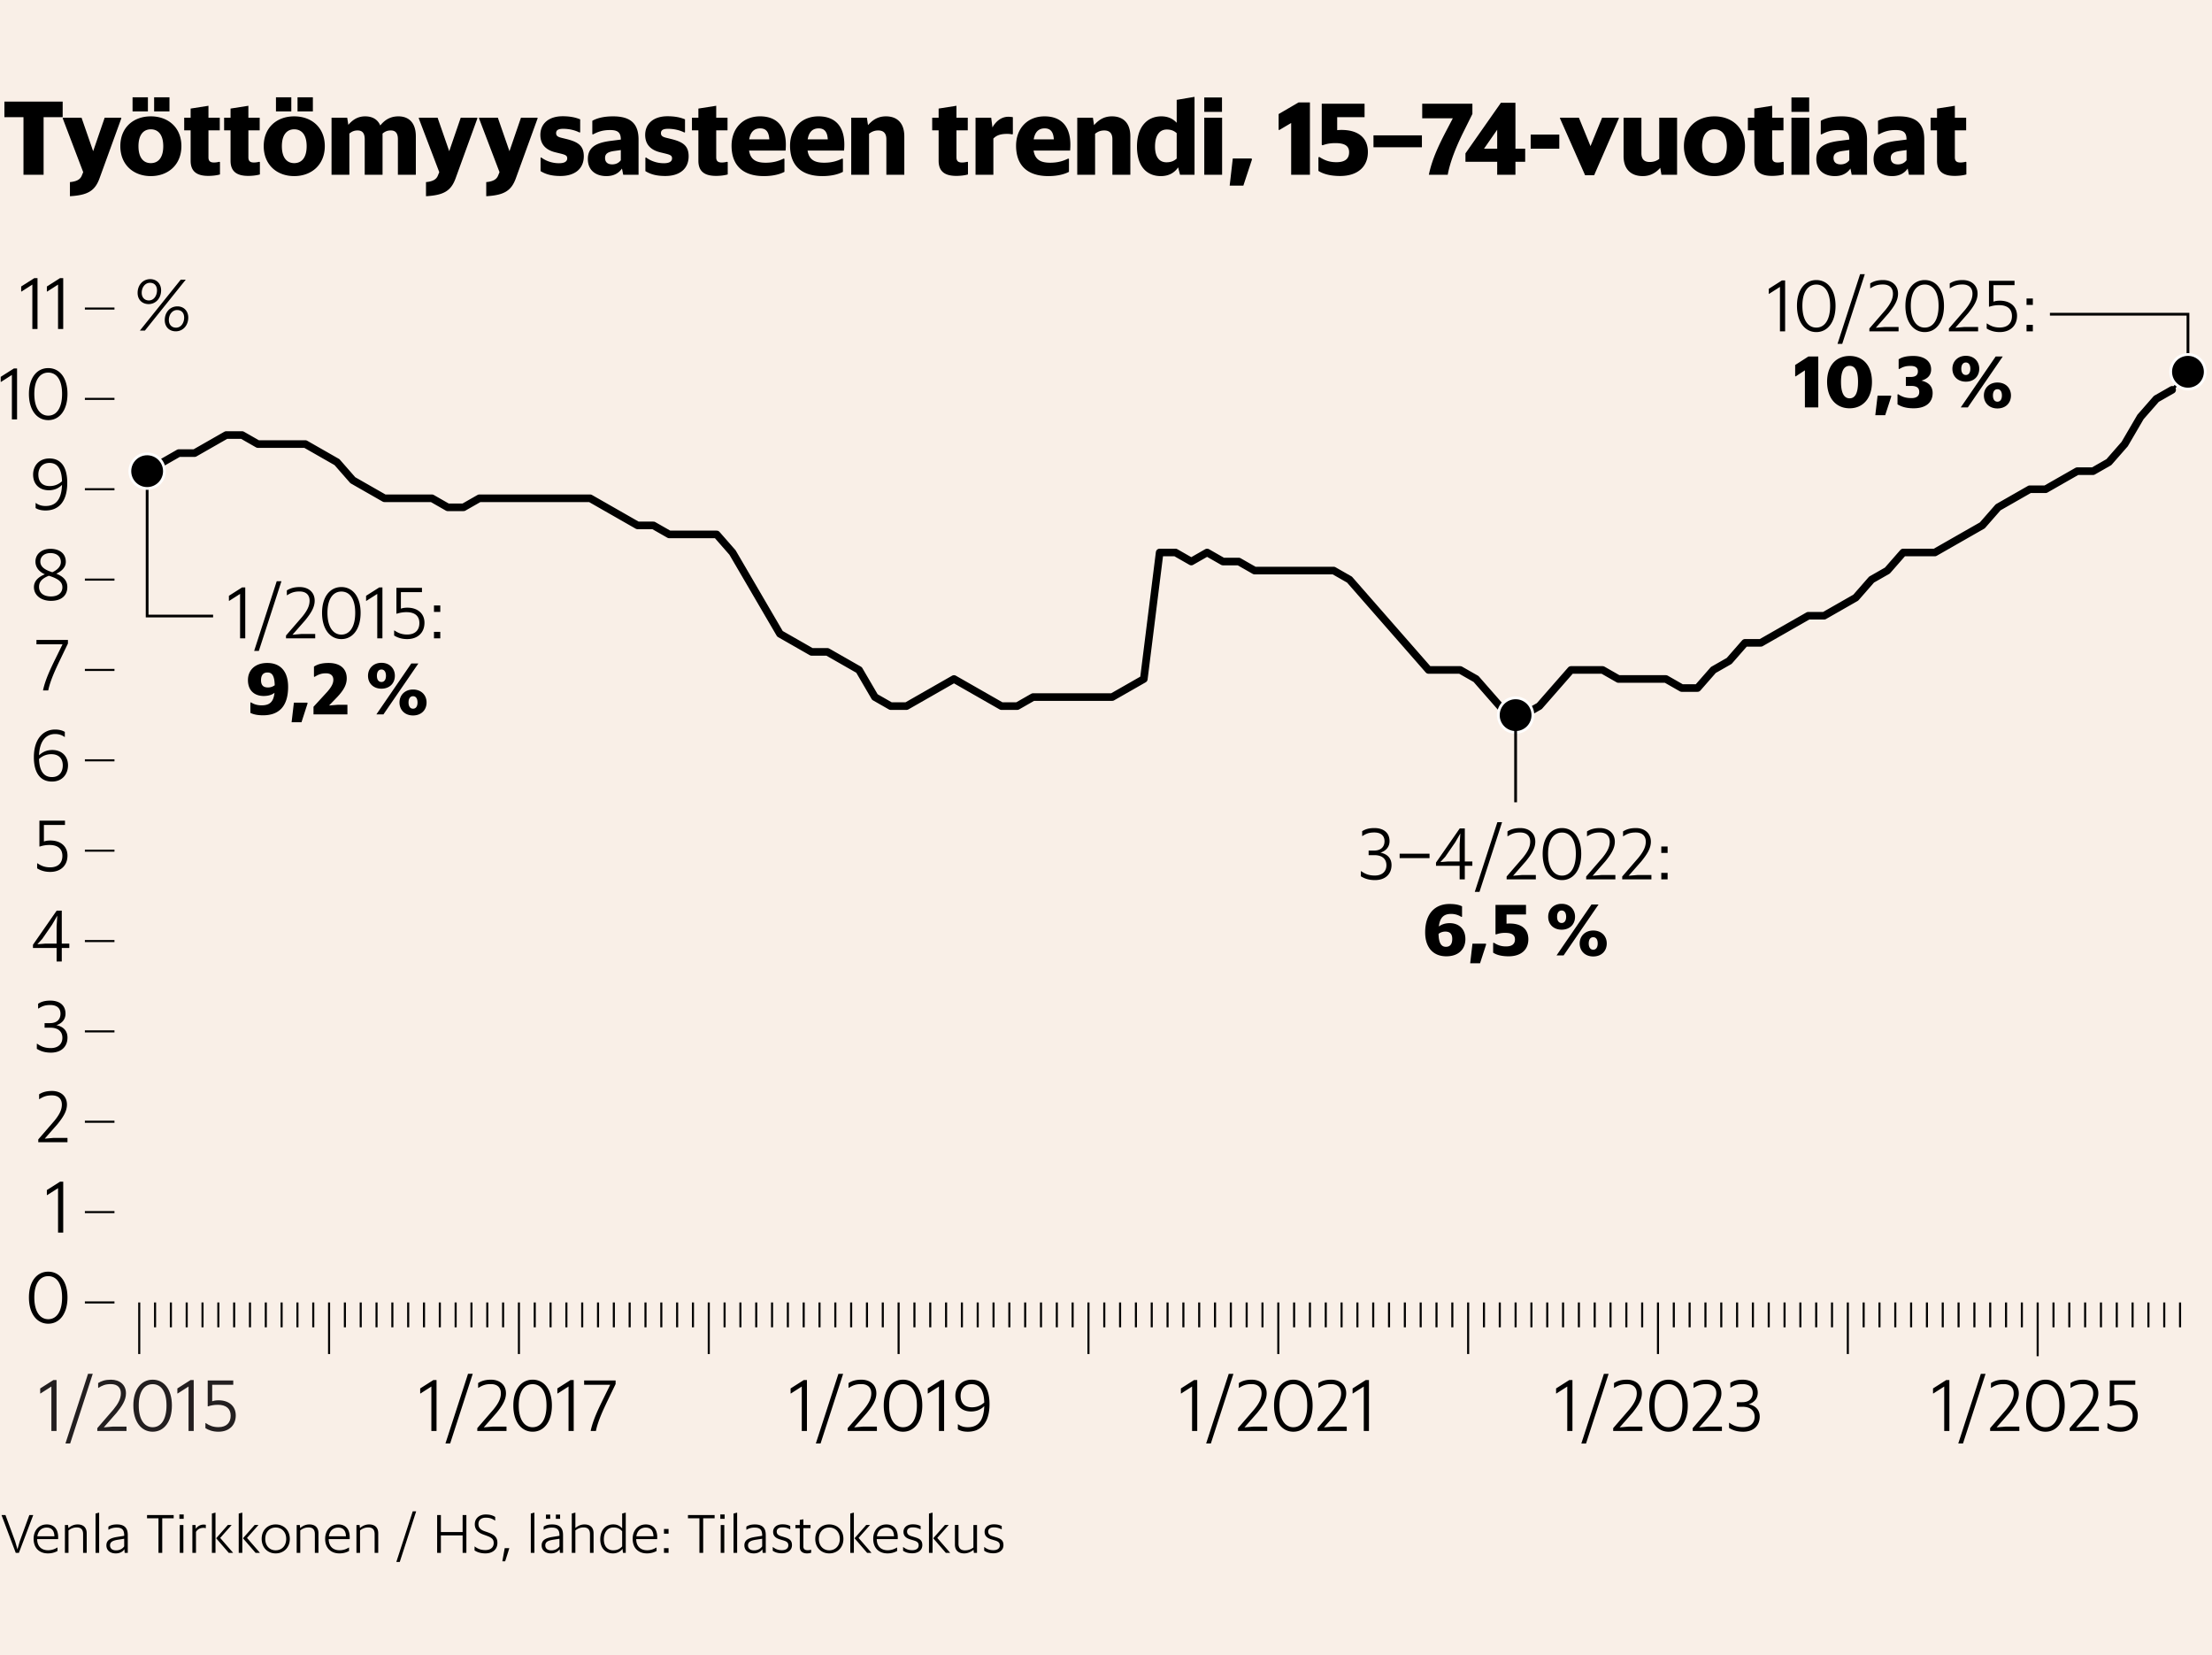 <svg xmlns="http://www.w3.org/2000/svg" id="Layer_1" viewBox="0 0 320 239.381"><defs><style>.st0{stroke-linejoin:round}.st0,.st1,.st2,.st3{fill:none;stroke:#000}.st0,.st3{stroke-width:.3px}.st1{stroke-linecap:round;stroke-miterlimit:2;stroke-width:1.1px}.st4{fill:#231f20}.st2,.st6{stroke-miterlimit:10;stroke-width:.4px}.st6{stroke:#fff}.st3{stroke-miterlimit:1}</style></defs><path d="M0-20.415h320v263.022H0z" style="fill:#f9efe7"/><path d="M20.143 195.831v-7.459M22.431 191.966v-3.594M24.72 191.966v-3.594M27.009 191.966v-3.594M29.297 191.966v-3.594M31.586 191.966v-3.594M33.874 191.966v-3.594M36.163 191.966v-3.594M38.452 191.966v-3.594M40.74 191.966v-3.594M43.029 191.966v-3.594M45.318 191.966v-3.594M47.606 195.831v-7.459M49.895 191.966v-3.594M52.184 191.966v-3.594M54.472 191.966v-3.594M56.761 191.966v-3.594M59.05 191.966v-3.594M61.338 191.966v-3.594M63.627 191.966v-3.594M65.916 191.966v-3.594M68.204 191.966v-3.594M70.493 191.966v-3.594M72.782 191.966v-3.594M75.07 195.831v-7.459M77.359 191.966v-3.594M79.648 191.966v-3.594M81.936 191.966v-3.594M84.225 191.966v-3.594M86.514 191.966v-3.594M88.802 191.966v-3.594M91.091 191.966v-3.594M93.38 191.966v-3.594M95.668 191.966v-3.594M97.957 191.966v-3.594M100.246 191.966v-3.594M102.534 195.831v-7.459M104.823 191.966v-3.594M107.112 191.966v-3.594M109.4 191.966v-3.594M111.689 191.966v-3.594M113.978 191.966v-3.594M116.266 191.966v-3.594M118.555 191.966v-3.594M120.843 191.966v-3.594M123.132 191.966v-3.594M125.421 191.966v-3.594M127.709 191.966v-3.594M129.998 195.831v-7.459M132.287 191.966v-3.594M134.575 191.966v-3.594M136.864 191.966v-3.594M139.153 191.966v-3.594M141.441 191.966v-3.594M143.73 191.966v-3.594M146.019 191.966v-3.594M148.307 191.966v-3.594M150.596 191.966v-3.594M152.885 191.966v-3.594M155.173 191.966v-3.594M157.462 195.831v-7.459M159.751 191.966v-3.594M162.039 191.966v-3.594M164.328 191.966v-3.594M166.617 191.966v-3.594M168.905 191.966v-3.594M171.194 191.966v-3.594M173.482 191.966v-3.594M175.771 191.966v-3.594M178.06 191.966v-3.594M180.349 191.966v-3.594M182.637 191.966v-3.594M184.926 195.831v-7.459M187.214 191.966v-3.594M189.503 191.966v-3.594M191.792 191.966v-3.594M194.08 191.966v-3.594M196.369 191.966v-3.594M198.658 191.966v-3.594M200.946 191.966v-3.594M203.235 191.966v-3.594M205.524 191.966v-3.594M207.812 191.966v-3.594M210.101 191.966v-3.594M212.39 195.831v-7.459M214.678 191.966v-3.594M216.967 191.966v-3.594M219.256 191.966v-3.594M221.544 191.966v-3.594M223.833 191.966v-3.594M226.122 191.966v-3.594M228.41 191.966v-3.594M230.699 191.966v-3.594M232.988 191.966v-3.594M235.276 191.966v-3.594M237.565 191.966v-3.594M239.853 195.831v-7.459M242.142 191.966v-3.594M244.431 191.966v-3.594M246.72 191.966v-3.594M249.008 191.966v-3.594M251.297 191.966v-3.594M253.585 191.966v-3.594M255.874 191.966v-3.594M258.163 191.966v-3.594M260.451 191.966v-3.594M262.74 191.966v-3.594M265.029 191.966v-3.594M267.317 195.831v-7.459M269.606 191.966v-3.594M271.895 191.966v-3.594M274.183 191.966v-3.594M276.472 191.966v-3.594M278.761 191.966v-3.594M281.049 191.966v-3.594M283.338 191.966v-3.594M285.627 191.966v-3.594M287.915 191.966v-3.594M290.204 191.966v-3.594M292.493 191.966v-3.594M294.781 196.15v-7.778M297.07 191.966v-3.594M299.358 191.966v-3.594M301.647 191.966v-3.594M303.936 191.966v-3.594M306.224 191.966v-3.594M308.513 191.966v-3.594M310.802 191.966v-3.594M313.091 191.966v-3.594M315.379 191.966v-3.594" class="st0"/><path d="M4.185 187.65c0-2.333 1.154-3.73 2.794-3.73s2.783 1.397 2.783 3.73c0 2.343-1.144 3.795-2.784 3.795s-2.793-1.452-2.793-3.796m4.796 0c0-2.058-.814-3.081-2.002-3.081-1.177 0-2.014 1.023-2.014 3.08s.837 3.147 2.014 3.147c1.188 0 2.002-1.09 2.002-3.147M8.398 171.842l-1.584 1.012-.034-.022v-.715l1.904-1.21h.462v7.36h-.748zM5.537 164.791l2.333-2.695c.649-.803 1.078-1.518 1.078-2.343 0-.77-.451-1.331-1.453-1.331-.792 0-1.254.198-1.804.55l-.033-.022v-.683c.462-.286 1.001-.483 1.86-.483 1.243 0 2.167.726 2.167 1.969 0 1.012-.605 1.881-1.365 2.827l-1.848 2.101 1.277-.11h2.013v.628H5.537zM5.328 151.691v-.726l.033-.022c.573.396 1.1.638 1.992.638 1.089 0 1.672-.627 1.672-1.485s-.55-1.463-1.75-1.463h-.824v-.66h.78c1.079 0 1.52-.617 1.52-1.354 0-.825-.551-1.265-1.475-1.265-.792 0-1.188.176-1.728.517l-.033-.022v-.682c.451-.275.925-.45 1.782-.45 1.21 0 2.18.593 2.18 1.891 0 .859-.562 1.43-1.321 1.662.946.187 1.606.759 1.606 1.793 0 1.342-.935 2.178-2.387 2.178-1.001 0-1.596-.275-2.047-.55ZM4.768 136.642l3.432-4.94h.737v4.774h1.089v.627H8.937v1.959h-.748v-1.959H4.768zm1.749-.166h1.672v-2.475l.1-1.573-.75 1.298-1.43 2.069-.704.77zM5.372 125.586v-.715l.033-.021c.573.384 1.09.593 1.848.593 1.189 0 1.772-.67 1.772-1.66 0-1.013-.66-1.574-1.848-1.574a4.3 4.3 0 0 0-1.43.231l-.045-.022v-3.73H9.4v.628H6.352v2.387c.241-.088.527-.143.935-.143 1.496 0 2.475.858 2.475 2.178 0 1.43-.968 2.365-2.509 2.365-.835 0-1.44-.241-1.88-.517M4.9 109.505c0-2.685 1.396-3.994 3.069-3.994.539 0 1.023.11 1.408.34v.727l-.033.011c-.341-.253-.792-.429-1.375-.429-1.244 0-2.245.935-2.322 3.08.43-.417 1.045-.77 1.926-.77 1.243 0 2.266.793 2.266 2.223 0 1.199-.77 2.343-2.322 2.343-1.727 0-2.618-1.32-2.618-3.531Zm.747.264c.055 1.672.639 2.618 1.87 2.618 1.112 0 1.563-.814 1.563-1.694 0-1.067-.66-1.617-1.65-1.617-.76 0-1.32.286-1.783.693ZM5.273 92.553h4.555v.517l-1.133 2.354c-.726 1.507-1.452 3.103-1.717 4.434H6.22c.33-1.573 1.111-3.18 1.816-4.62l1.012-2.058H5.273zM4.91 84.909c0-.98.803-1.54 1.584-1.848-.78-.342-1.364-.958-1.364-1.838 0-1.144.968-1.848 2.157-1.848 1.276 0 2.233.638 2.233 1.892 0 .825-.682 1.386-1.375 1.706.946.374 1.595.946 1.595 1.925 0 1.276-.913 2.002-2.365 2.002-1.398 0-2.465-.78-2.465-1.991m2.156-1.64c-.759.308-1.418.726-1.418 1.596 0 .88.637 1.397 1.727 1.397 1.056 0 1.65-.55 1.65-1.32 0-.76-.55-1.2-1.75-1.607zm.353-.56.143.055c.77-.352 1.243-.848 1.243-1.486 0-.792-.605-1.287-1.518-1.287-.88 0-1.452.506-1.452 1.232 0 .671.527 1.144 1.584 1.485M5.152 73.48v-.715l.033-.022c.33.263.803.44 1.408.44 1.354 0 2.3-.782 2.377-3.06-.418.43-1.023.782-1.914.782-1.265 0-2.267-.781-2.267-2.277 0-1.2.803-2.322 2.366-2.322 1.715 0 2.574 1.31 2.574 3.521 0 2.85-1.353 4.004-3.136 4.004-.572 0-1.056-.11-1.44-.352m3.818-3.873c-.044-1.694-.594-2.652-1.815-2.652-1.112 0-1.607.793-1.607 1.673 0 1.09.605 1.672 1.64 1.672.77 0 1.32-.286 1.782-.693M1.72 54.228.136 55.241l-.033-.022v-.716l1.903-1.21h.462v7.36H1.72zM4.184 56.968c0-2.333 1.155-3.73 2.794-3.73s2.784 1.397 2.784 3.73c0 2.343-1.144 3.795-2.783 3.795s-2.795-1.452-2.795-3.795m4.796 0c0-2.057-.814-3.08-2.002-3.08-1.177 0-2.013 1.023-2.013 3.08s.836 3.146 2.013 3.146c1.188 0 2.002-1.09 2.002-3.146M4.68 41.16l-1.585 1.013-.033-.022v-.716l1.903-1.21h.462v7.36H4.68zM8.397 41.16l-1.584 1.013-.033-.022v-.716l1.903-1.21h.462v7.36h-.748z"/><path d="M12.279 188.372h4.28M12.279 175.304h4.28M12.279 162.236h4.28M12.279 149.167h4.28M12.279 136.099h4.28M12.279 123.031h4.28M12.279 109.963h4.28M12.279 96.895h4.28M12.279 83.826h4.28M12.279 70.758h4.28M12.279 57.69h4.28M12.279 44.622h4.28" class="st3"/><path d="m23.576 66.838-2.289 1.307v20.952h9.543" class="st2"/><path d="m25.864 65.531-2.288 1.307M28.153 65.531h-2.289M30.442 64.224l-2.289 1.307M32.73 62.917l-2.288 1.307M35.019 62.917H32.73M37.307 64.224l-2.288-1.307M39.596 64.224h-2.289M41.885 64.224h-2.289M44.173 64.224h-2.288M46.462 65.531l-2.289-1.307M48.751 66.838l-2.289-1.307M51.039 69.451l-2.288-2.613M53.328 70.758l-2.289-1.307M55.617 72.065l-2.289-1.307M57.905 72.065h-2.288M60.194 72.065h-2.289M62.483 72.065h-2.289M64.771 73.372l-2.288-1.307M67.06 73.372h-2.289M69.349 72.065l-2.289 1.307M71.637 72.065h-2.288M73.926 72.065h-2.289M76.215 72.065h-2.289M78.503 72.065h-2.288M80.792 72.065h-2.289M83.081 72.065h-2.289M85.369 72.065h-2.288M87.658 73.372l-2.289-1.307M89.947 74.679l-2.289-1.307M92.235 75.986l-2.288-1.307M94.524 75.986h-2.289M96.813 77.292l-2.289-1.306M99.101 77.292h-2.288M101.39 77.292h-2.289M103.678 77.292h-2.288M105.967 79.906l-2.289-2.614M108.256 83.826l-2.289-3.92M110.544 87.747l-2.288-3.921M112.833 91.667l-2.289-3.92M115.122 92.974l-2.289-1.307M117.41 94.281l-2.288-1.307M119.699 94.281h-2.289M121.988 95.588l-2.289-1.307M124.276 96.895l-2.288-1.307M126.565 100.815l-2.289-3.92M128.854 102.122l-2.289-1.307M131.142 102.122h-2.288M133.431 100.815l-2.289 1.307M135.72 99.508l-2.289 1.307M138.008 98.201l-2.288 1.307M140.297 99.508l-2.289-1.307M142.586 100.815l-2.289-1.307M144.874 102.122l-2.288-1.307M147.163 102.122h-2.289M149.452 100.815l-2.289 1.307M151.74 100.815h-2.288M154.029 100.815h-2.289M156.318 100.815h-2.289M158.606 100.815h-2.288M160.895 100.815h-2.289M163.184 99.508l-2.289 1.307M165.472 98.201l-2.288 1.307M167.761 79.906l-2.289 18.295M170.049 79.906h-2.288M172.338 81.213l-2.289-1.307M174.627 79.906l-2.289 1.307M176.916 81.213l-2.289-1.307M179.204 81.213h-2.288M181.493 82.52l-2.289-1.307M183.781 82.52h-2.288M186.07 82.52h-2.289M188.359 82.52h-2.289M190.647 82.52h-2.288M192.936 82.52h-2.289M195.225 83.826l-2.289-1.306M197.513 86.44l-2.288-2.614M199.802 89.054l-2.289-2.614M202.091 91.667l-2.289-2.613M204.379 94.281l-2.288-2.614M206.668 96.895l-2.289-2.614M208.957 96.895h-2.289M211.245 96.895h-2.288M213.534 98.201l-2.289-1.306M215.823 100.815l-2.289-2.614M218.111 103.429l-2.288-2.614M220.4 103.429h-2.289M222.689 102.122l-2.289 1.307M224.977 99.508l-2.288 2.614M227.266 96.895l-2.289 2.613M229.554 96.895h-2.288M231.843 96.895h-2.289M234.132 98.201l-2.289-1.306M236.421 98.201h-2.289M238.709 98.201h-2.288M240.998 98.201h-2.289M243.286 99.508l-2.288-1.307M245.575 99.508h-2.289M247.864 96.895l-2.289 2.613M250.152 95.588l-2.288 1.307M252.441 92.974l-2.289 2.614M254.73 92.974h-2.289M257.018 91.667l-2.288 1.307M259.307 90.361l-2.289 1.306M261.596 89.054l-2.289 1.307M263.884 89.054h-2.288M266.173 87.747l-2.289 1.307M268.462 86.44l-2.289 1.307M270.75 83.826l-2.288 2.614M273.039 82.52l-2.289 1.306M275.328 79.906l-2.289 2.614M277.616 79.906h-2.288M279.905 79.906h-2.289M282.194 78.599l-2.289 1.307M284.482 77.292l-2.288 1.307M286.771 75.986l-2.289 1.306M289.06 73.372l-2.289 2.614M291.348 72.065l-2.288 1.307M293.637 70.758l-2.289 1.307M295.925 70.758h-2.288M298.214 69.451l-2.289 1.307M300.503 68.145l-2.289 1.306M302.791 68.145h-2.288M305.08 66.838l-2.289 1.307M307.369 64.224l-2.289 2.614M309.658 60.304l-2.289 3.92M311.946 57.69l-2.288 2.614M314.235 56.383l-2.289 1.307" class="st1"/><path d="M296.553 45.447h19.97v8.323l-2.288 2.613" class="st2"/><path d="m7.433 200.532-1.584 1.012-.034-.022v-.714l1.904-1.211h.462v7.36h-.748zM13.417 198.694l-3.268 10.078h-.682l3.268-10.078zM14.077 206.55l2.332-2.696c.65-.802 1.078-1.518 1.078-2.342 0-.77-.45-1.332-1.452-1.332-.792 0-1.254.198-1.804.55l-.033-.022v-.682c.462-.286 1-.484 1.86-.484 1.242 0 2.166.725 2.166 1.97 0 1.011-.605 1.88-1.364 2.827l-1.848 2.101 1.276-.11h2.013v.627h-4.224zM19.29 203.271c0-2.332 1.155-3.73 2.794-3.73s2.784 1.398 2.784 3.73c0 2.344-1.144 3.796-2.784 3.796s-2.793-1.452-2.793-3.796m4.797 0c0-2.057-.814-3.08-2.002-3.08-1.177 0-2.014 1.023-2.014 3.08s.837 3.147 2.013 3.147c1.189 0 2.003-1.089 2.003-3.147M27.276 200.532l-1.584 1.012-.033-.022v-.714l1.903-1.211h.462v7.36h-.748zM29.718 206.55v-.715l.033-.023c.572.386 1.09.595 1.848.595 1.189 0 1.772-.67 1.772-1.661 0-1.013-.66-1.573-1.849-1.573-.67 0-1.089.12-1.43.23l-.044-.021v-3.73h3.697v.627h-3.048v2.387c.242-.088.528-.143.935-.143 1.496 0 2.475.859 2.475 2.18 0 1.429-.967 2.364-2.508 2.364-.836 0-1.44-.242-1.88-.517" class="st4"/><path d="m62.404 200.532-1.584 1.012-.033-.022v-.715l1.903-1.21h.462v7.36h-.748zM68.389 198.694l-3.268 10.078h-.682l3.268-10.078zM69.048 206.55l2.333-2.696c.649-.803 1.078-1.518 1.078-2.343 0-.77-.451-1.331-1.453-1.331-.792 0-1.254.198-1.804.55l-.033-.022v-.683c.462-.285 1.001-.483 1.86-.483 1.243 0 2.167.725 2.167 1.969 0 1.012-.605 1.881-1.365 2.828l-1.848 2.1 1.277-.11h2.013v.628h-4.225zM74.262 203.271c0-2.333 1.155-3.73 2.794-3.73s2.784 1.397 2.784 3.73c0 2.343-1.144 3.795-2.784 3.795s-2.794-1.452-2.794-3.795m4.797 0c0-2.057-.814-3.08-2.003-3.08-1.177 0-2.013 1.023-2.013 3.08s.836 3.147 2.013 3.147c1.189 0 2.003-1.09 2.003-3.147M82.248 200.532l-1.584 1.012-.033-.022v-.715l1.903-1.21h.462v7.36h-.748zM84.503 199.651h4.555v.518l-1.134 2.354c-.726 1.507-1.452 3.103-1.716 4.434h-.76c.33-1.573 1.112-3.18 1.816-4.621l1.012-2.057h-3.773zM115.989 200.532l-1.584 1.013-.033-.023v-.714l1.903-1.21h.462v7.359h-.748zM121.973 198.695l-3.267 10.077h-.683l3.268-10.077zM122.633 206.55l2.332-2.696c.65-.802 1.078-1.517 1.078-2.342 0-.77-.45-1.332-1.452-1.332-.792 0-1.254.198-1.804.55l-.033-.022v-.682c.462-.286 1-.484 1.86-.484 1.242 0 2.166.726 2.166 1.97 0 1.011-.605 1.88-1.364 2.827l-1.848 2.101 1.276-.11h2.013v.627h-4.224zM127.847 203.271c0-2.332 1.155-3.73 2.794-3.73s2.783 1.398 2.783 3.73c0 2.344-1.144 3.796-2.783 3.796s-2.794-1.452-2.794-3.796m4.796 0c0-2.056-.814-3.08-2.002-3.08-1.177 0-2.014 1.024-2.014 3.08s.837 3.147 2.014 3.147c1.188 0 2.002-1.089 2.002-3.147M135.833 200.532l-1.584 1.013-.034-.023v-.714l1.904-1.21h.462v7.359h-.748zM138.571 206.715V206l.033-.022c.33.264.803.44 1.408.44 1.354 0 2.3-.781 2.377-3.059-.418.43-1.023.781-1.914.781-1.265 0-2.267-.78-2.267-2.277 0-1.199.803-2.321 2.366-2.321 1.715 0 2.574 1.31 2.574 3.52 0 2.85-1.354 4.005-3.136 4.005-.572 0-1.056-.11-1.44-.352Zm3.818-3.872c-.044-1.695-.595-2.652-1.815-2.652-1.112 0-1.607.792-1.607 1.672 0 1.09.605 1.673 1.64 1.673.77 0 1.32-.286 1.782-.693M172.452 200.532l-1.584 1.013-.033-.023v-.714l1.903-1.21h.462v7.359h-.748zM178.437 198.695l-3.268 10.077h-.682l3.268-10.077zM179.097 206.55l2.332-2.696c.65-.802 1.078-1.517 1.078-2.342 0-.77-.451-1.332-1.452-1.332-.792 0-1.254.198-1.804.55l-.033-.022v-.682c.462-.286 1-.484 1.86-.484 1.242 0 2.166.726 2.166 1.97 0 1.011-.605 1.88-1.364 2.827l-1.848 2.101 1.276-.11h2.013v.627h-4.224zM184.31 203.271c0-2.332 1.156-3.73 2.795-3.73s2.784 1.398 2.784 3.73c0 2.344-1.145 3.796-2.784 3.796-1.64 0-2.794-1.452-2.794-3.796m4.797 0c0-2.056-.814-3.08-2.002-3.08-1.177 0-2.013 1.024-2.013 3.08s.836 3.147 2.013 3.147c1.188 0 2.002-1.089 2.002-3.147M190.603 206.55l2.331-2.696c.65-.802 1.079-1.517 1.079-2.342 0-.77-.452-1.332-1.453-1.332-.792 0-1.253.198-1.803.55l-.033-.022v-.682c.462-.286 1-.484 1.859-.484 1.243 0 2.167.726 2.167 1.97 0 1.011-.605 1.88-1.364 2.827l-1.848 2.101 1.275-.11h2.014v.627h-4.225zM197.291 200.532l-1.585 1.013-.032-.023v-.714l1.902-1.21h.463v7.359h-.748zM226.73 200.533l-1.585 1.012-.033-.022v-.716l1.903-1.21h.463v7.36h-.749zM232.713 198.695l-3.268 10.078h-.681l3.267-10.078zM233.373 206.55l2.332-2.695c.65-.803 1.078-1.518 1.078-2.343 0-.77-.451-1.331-1.452-1.331-.792 0-1.254.198-1.804.55l-.033-.022v-.683c.462-.286 1.001-.483 1.86-.483 1.243 0 2.166.725 2.166 1.969 0 1.012-.605 1.881-1.364 2.828l-1.847 2.1 1.275-.11h2.014v.628h-4.225zM238.587 203.272c0-2.333 1.155-3.73 2.795-3.73s2.783 1.397 2.783 3.73c0 2.343-1.144 3.795-2.783 3.795s-2.795-1.452-2.795-3.795m4.797 0c0-2.057-.815-3.08-2.002-3.08-1.178 0-2.014 1.023-2.014 3.08s.836 3.147 2.014 3.147c1.187 0 2.002-1.09 2.002-3.147M244.879 206.55l2.332-2.695c.65-.803 1.078-1.518 1.078-2.343 0-.77-.451-1.331-1.452-1.331-.792 0-1.254.198-1.804.55l-.033-.022v-.683c.462-.286 1.001-.483 1.86-.483 1.243 0 2.166.725 2.166 1.969 0 1.012-.605 1.881-1.364 2.828l-1.848 2.1 1.276-.11h2.013v.628h-4.224zM250.137 206.518v-.726l.032-.023c.572.397 1.1.638 1.992.638 1.089 0 1.672-.627 1.672-1.484 0-.859-.55-1.464-1.749-1.464h-.825v-.66h.781c1.078 0 1.518-.617 1.518-1.353 0-.825-.55-1.265-1.474-1.265-.792 0-1.189.175-1.728.517l-.033-.022v-.682c.451-.275.925-.451 1.782-.451 1.21 0 2.18.594 2.18 1.891 0 .859-.562 1.431-1.321 1.662.946.187 1.606.76 1.606 1.793 0 1.342-.935 2.178-2.387 2.178-1.001 0-1.595-.274-2.046-.55ZM281.26 200.532l-1.585 1.013-.032-.023v-.714l1.902-1.21h.463v7.359h-.748zM287.243 198.695l-3.267 10.077h-.682l3.268-10.077zM287.903 206.55l2.332-2.696c.65-.802 1.078-1.517 1.078-2.342 0-.77-.45-1.332-1.452-1.332-.792 0-1.254.198-1.803.55l-.034-.022v-.682c.462-.286 1.001-.484 1.86-.484 1.243 0 2.167.726 2.167 1.97 0 1.011-.606 1.88-1.365 2.827l-1.847 2.101 1.275-.11h2.014v.627h-4.225zM293.117 203.271c0-2.332 1.156-3.73 2.795-3.73s2.783 1.398 2.783 3.73c0 2.344-1.144 3.796-2.783 3.796s-2.795-1.452-2.795-3.796m4.797 0c0-2.056-.814-3.08-2.002-3.08-1.178 0-2.014 1.024-2.014 3.08s.836 3.147 2.014 3.147c1.188 0 2.002-1.089 2.002-3.147M299.41 206.55l2.331-2.696c.65-.802 1.078-1.517 1.078-2.342 0-.77-.45-1.332-1.452-1.332-.792 0-1.254.198-1.803.55l-.034-.022v-.682c.462-.286 1.001-.484 1.86-.484 1.243 0 2.167.726 2.167 1.97 0 1.011-.606 1.88-1.365 2.827l-1.847 2.101 1.275-.11h2.014v.627h-4.225zM304.876 206.55v-.715l.033-.022c.572.385 1.09.594 1.848.594 1.188 0 1.771-.67 1.771-1.66 0-1.014-.66-1.574-1.848-1.574-.671 0-1.09.121-1.43.23l-.044-.021v-3.73h3.696v.627h-3.047v2.388c.242-.088.528-.144.935-.144 1.496 0 2.476.859 2.476 2.18 0 1.429-.97 2.364-2.51 2.364-.835 0-1.44-.242-1.88-.517M.231 219.15v-.033h.56l1.408 3.83.327 1.135.32-1.135 1.4-3.83h.552v.032l-2.064 5.437h-.456zM4.863 222.563c0-1.255.792-2.086 1.904-2.086.967 0 1.743.591 1.638 2.126h-3.03c.017 1.047.624 1.607 1.575 1.607.584 0 1.04-.2 1.344-.4l.023.016v.488c-.239.144-.727.352-1.382.352-1.255 0-2.072-.791-2.072-2.102Zm.536-.376H7.87c-.016-.84-.424-1.255-1.111-1.255-.744 0-1.24.463-1.36 1.255M9.392 220.557h.456l.048.447c.335-.288.76-.527 1.335-.527.823 0 1.311.447 1.311 1.287v2.822h-.52v-2.719c0-.727-.4-.959-.912-.959-.479 0-.855.168-1.199.432v3.246h-.52zM13.823 218.901l.52-.135v5.82h-.52zM17.99 224.066c-.216.312-.6.6-1.24.6-.783 0-1.358-.416-1.358-1.167 0-.808.695-1.08 1.567-1.216l1.007-.16v-.071c0-.848-.368-1.12-1.096-1.12-.455 0-.799.096-1.167.312l-.023-.008v-.44c.311-.216.71-.32 1.23-.32.983 0 1.575.416 1.575 1.528v2.582h-.447zm-.024-.416v-1.103l-.896.144c-.75.112-1.151.312-1.151.808 0 .447.312.727.863.727.592 0 .968-.272 1.184-.576ZM21.272 219.117h3.853v.472H23.47v4.997h-.543v-4.997H21.27zM25.951 219.037h.624v.632h-.624zm.057 1.52h.52v4.029h-.52zM27.831 220.557h.456l.048.551c.24-.36.623-.608 1.12-.608.12 0 .2.009.32.032v.464l-.033.024a.8.8 0 0 0-.288-.048c-.52 0-.855.192-1.103.584v3.03h-.52zM30.655 218.901l.52-.135v5.82h-.52zm.615 3.575 1.688-1.92h.536v.024l-1.64 1.848 1.847 2.126v.032h-.607zM34.535 218.901l.52-.135v5.82h-.52zm.615 3.575 1.688-1.92h.536v.024l-1.64 1.848 1.847 2.126v.032h-.607zM37.855 222.563c0-1.271.872-2.086 2.023-2.086 1.16 0 2.047.815 2.047 2.086s-.888 2.103-2.047 2.103c-1.151 0-2.023-.831-2.023-2.103m3.55 0c0-1.007-.656-1.64-1.527-1.64-.863 0-1.503.633-1.503 1.64 0 1.016.64 1.656 1.503 1.656.871 0 1.527-.64 1.527-1.656M42.919 220.557h.456l.048.447c.336-.288.76-.527 1.335-.527.823 0 1.311.447 1.311 1.287v2.822h-.52v-2.719c0-.727-.4-.959-.911-.959-.48 0-.856.168-1.2.432v3.246h-.519zM47.038 222.563c0-1.255.792-2.086 1.903-2.086.968 0 1.744.591 1.64 2.126H47.55c.016 1.047.624 1.607 1.575 1.607.584 0 1.04-.2 1.344-.4l.023.016v.488c-.24.144-.727.352-1.383.352-1.254 0-2.07-.791-2.07-2.102Zm.536-.376h2.47c-.015-.84-.423-1.255-1.11-1.255-.744 0-1.24.463-1.36 1.255M51.566 220.557h.456l.048.447c.336-.288.76-.527 1.335-.527.824 0 1.312.447 1.312 1.287v2.822h-.52v-2.719c0-.727-.4-.959-.912-.959-.48 0-.855.168-1.199.432v3.246h-.52zM60.205 218.581l-2.374 7.324h-.496l2.375-7.324zM63.24 219.117h.542v2.463h3.143v-2.463h.544v5.469h-.544v-2.527h-3.143v2.527h-.543zM68.654 224.234v-.552l.025-.015c.424.311.863.52 1.543.52.727 0 1.199-.384 1.199-1.016 0-.592-.32-.808-1.056-1.072l-.431-.16c-.744-.263-1.247-.712-1.247-1.487 0-.903.72-1.415 1.567-1.415.647 0 1.031.136 1.383.352v.511l-.032.01c-.415-.266-.736-.41-1.335-.41-.665 0-1.056.36-1.056.904 0 .504.248.823.88 1.048l.431.151c.84.296 1.432.624 1.432 1.543 0 .985-.752 1.52-1.735 1.52-.728 0-1.232-.208-1.568-.432M73.014 223.906h.656v.048l-.592 1.856h-.408zM76.79 218.901l.52-.135v5.82h-.52zM80.957 224.066c-.216.312-.6.6-1.24.6-.784 0-1.359-.416-1.359-1.167 0-.808.696-1.08 1.568-1.216l1.007-.16v-.071c0-.848-.368-1.12-1.096-1.12-.455 0-.799.096-1.167.312l-.024-.008v-.44c.312-.216.711-.32 1.23-.32.984 0 1.576.416 1.576 1.528v2.582h-.447zm-.024-.416v-1.103l-.896.144c-.75.112-1.151.312-1.151.808 0 .447.312.727.863.727.592 0 .968-.272 1.184-.576Zm-1.952-4.597h.617v.616h-.617zm1.432 0h.615v.616h-.615zM82.718 218.901l.52-.135v2.23c.335-.28.751-.52 1.319-.52.823 0 1.311.448 1.311 1.288v2.822h-.52v-2.719c0-.727-.4-.959-.912-.959-.479 0-.855.168-1.199.432v3.246h-.52zM90.053 224.01c-.32.408-.784.656-1.384.656-1.071 0-1.831-.752-1.831-2.04 0-1.31.767-2.157 1.888-2.157.542 0 .966.208 1.279.583v-2.15l.52-.136v5.82h-.401zm-.048-.36v-2.182c-.313-.36-.688-.552-1.256-.552-.768 0-1.39.576-1.39 1.71 0 1.112.615 1.593 1.35 1.593.6 0 .983-.216 1.296-.569M91.525 222.563c0-1.255.792-2.086 1.904-2.086.968 0 1.743.591 1.638 2.126h-3.03c.017 1.047.624 1.607 1.575 1.607.584 0 1.04-.2 1.344-.4l.024.016v.488c-.24.144-.728.352-1.383.352-1.255 0-2.072-.791-2.072-2.102Zm.536-.376h2.471c-.015-.84-.424-1.255-1.111-1.255-.744 0-1.24.463-1.36 1.255M96.054 221.132h.664v.68h-.664zm0 2.774h.664v.68h-.664zM99.526 219.117h3.854v.472h-1.655v4.997h-.543v-4.997h-1.656zM104.205 219.037h.624v.632h-.624zm.057 1.52h.52v4.029h-.52zM106.118 218.901l.52-.135v5.82h-.52zM110.284 224.066c-.216.312-.6.6-1.24.6-.783 0-1.358-.416-1.358-1.167 0-.808.695-1.08 1.567-1.216l1.007-.16v-.071c0-.848-.367-1.12-1.095-1.12-.456 0-.8.096-1.168.312l-.023-.008v-.44c.311-.216.71-.32 1.23-.32.985 0 1.575.416 1.575 1.528v2.582h-.447zm-.024-.416v-1.103l-.896.144c-.75.112-1.151.312-1.151.808 0 .447.311.727.863.727.592 0 .968-.272 1.184-.576ZM111.79 224.274v-.52l.031-.007c.344.28.728.455 1.295.455.569 0 .928-.256.928-.695 0-.424-.248-.584-.775-.736l-.4-.12c-.632-.183-1.024-.504-1.024-1.103 0-.672.56-1.088 1.351-1.088.512 0 .84.104 1.128.248v.464l-.024.016a2.2 2.2 0 0 0-1.12-.288c-.559 0-.815.264-.815.608 0 .376.24.552.648.672l.4.12c.759.223 1.158.455 1.158 1.167 0 .8-.687 1.183-1.455 1.183-.63 0-1.039-.168-1.327-.376M115.07 220.557h.631v-.737l.52-.088v.825h1.039v.455h-1.04v2.655c0 .391.24.535.616.535.16 0 .344-.023.488-.071l.023.015v.424a1.9 1.9 0 0 1-.615.096c-.552 0-1.03-.256-1.03-.928v-2.726h-.633zM117.941 222.563c0-1.271.872-2.086 2.024-2.086 1.159 0 2.047.815 2.047 2.086s-.888 2.103-2.047 2.103c-1.152 0-2.024-.831-2.024-2.103m3.551 0c0-1.007-.656-1.64-1.527-1.64-.863 0-1.503.633-1.503 1.64 0 1.016.64 1.656 1.503 1.656.871 0 1.527-.64 1.527-1.656M123.006 218.901l.52-.135v5.82h-.52zm.615 3.575 1.688-1.92h.536v.024l-1.64 1.848 1.847 2.126v.032h-.608zM126.325 222.563c0-1.255.792-2.086 1.903-2.086.968 0 1.744.591 1.64 2.126h-3.031c.016 1.047.624 1.607 1.575 1.607.584 0 1.04-.2 1.344-.4l.023.016v.488c-.239.144-.727.352-1.382.352-1.255 0-2.072-.791-2.072-2.102Zm.536-.376h2.471c-.016-.84-.424-1.255-1.111-1.255-.744 0-1.24.463-1.36 1.255M130.646 224.274v-.52l.032-.007c.343.28.727.455 1.295.455s.927-.256.927-.695c0-.424-.248-.584-.775-.736l-.4-.12c-.631-.183-1.023-.504-1.023-1.103 0-.672.56-1.088 1.35-1.088.512 0 .84.104 1.129.248v.464l-.025.016a2.2 2.2 0 0 0-1.119-.288c-.56 0-.815.264-.815.608 0 .376.239.552.647.672l.4.12c.76.223 1.159.455 1.159 1.167 0 .8-.688 1.183-1.455 1.183-.632 0-1.04-.168-1.327-.376M134.39 218.901l.52-.135v5.82h-.52zm.615 3.575 1.687-1.92h.536v.024l-1.64 1.848 1.848 2.126v.032h-.608zM140.836 224.146c-.344.28-.792.52-1.36.52-.815 0-1.334-.44-1.334-1.28v-2.83h.519v2.727c0 .728.432.944.943.944.472 0 .864-.153 1.216-.417v-3.253h.52v4.029h-.449zM142.38 224.274v-.52l.033-.007c.344.28.728.455 1.295.455.568 0 .928-.256.928-.695 0-.424-.248-.584-.776-.736l-.4-.12c-.631-.183-1.024-.504-1.024-1.103 0-.672.561-1.088 1.352-1.088.512 0 .84.104 1.128.248v.464l-.024.016a2.2 2.2 0 0 0-1.12-.288c-.56 0-.815.264-.815.608 0 .376.24.552.648.672l.399.12c.76.223 1.16.455 1.16 1.167 0 .8-.688 1.183-1.456 1.183-.63 0-1.039-.168-1.327-.376M257.498 41.495l-1.585 1.012-.032-.022v-.716l1.902-1.21h.463v7.36h-.748zM259.96 44.234c0-2.333 1.156-3.73 2.796-3.73 1.638 0 2.783 1.397 2.783 3.73 0 2.343-1.144 3.795-2.783 3.795s-2.795-1.452-2.795-3.795m4.798 0c0-2.057-.815-3.08-2.002-3.08-1.178 0-2.014 1.023-2.014 3.08s.836 3.146 2.014 3.146c1.187 0 2.002-1.09 2.002-3.146M269.773 39.657l-3.267 10.078h-.682l3.268-10.078zM270.434 47.512l2.332-2.695c.649-.803 1.078-1.518 1.078-2.344 0-.77-.451-1.33-1.452-1.33-.792 0-1.254.197-1.804.55l-.033-.023v-.682c.462-.286 1-.484 1.86-.484 1.242 0 2.166.726 2.166 1.97 0 1.012-.605 1.88-1.364 2.827l-1.848 2.101 1.275-.11h2.014v.627h-4.224zM275.648 44.234c0-2.333 1.155-3.73 2.794-3.73s2.784 1.397 2.784 3.73c0 2.343-1.145 3.795-2.784 3.795-1.64 0-2.795-1.452-2.795-3.795m4.796 0c0-2.057-.814-3.08-2.002-3.08-1.177 0-2.013 1.023-2.013 3.08s.835 3.146 2.013 3.146c1.188 0 2.002-1.09 2.002-3.146M281.94 47.512l2.332-2.695c.649-.803 1.078-1.518 1.078-2.344 0-.77-.452-1.33-1.453-1.33-.791 0-1.253.197-1.803.55l-.033-.023v-.682c.462-.286 1-.484 1.859-.484 1.243 0 2.167.726 2.167 1.97 0 1.012-.605 1.88-1.364 2.827l-1.848 2.101 1.275-.11h2.014v.627h-4.225zM287.406 47.512v-.715l.033-.022c.572.385 1.09.594 1.848.594 1.189 0 1.772-.67 1.772-1.661 0-1.012-.66-1.573-1.849-1.573a4.3 4.3 0 0 0-1.43.23l-.044-.021v-3.73h3.697v.628h-3.048v2.387c.242-.088.528-.143.935-.143 1.496 0 2.476.858 2.476 2.178 0 1.43-.969 2.365-2.509 2.365-.836 0-1.441-.241-1.88-.517M293.17 43.167h.913v.935h-.913zm0 3.817h.913v.935h-.913zM261.106 53.561l-1.342.88-.066-.032V52.79l1.914-1.231h1.43v7.36h-1.935zM264.317 55.234c0-2.41 1.342-3.752 3.257-3.752 1.904 0 3.235 1.343 3.235 3.752s-1.332 3.817-3.235 3.817c-1.915 0-3.246-1.408-3.257-3.817m4.478 0c0-1.53-.385-2.321-1.22-2.321-.838 0-1.244.792-1.244 2.32 0 1.54.406 2.377 1.243 2.377.836 0 1.22-.836 1.22-2.376M271.621 57.225h1.947l.034.11-.88 2.718h-1.431zM274.504 58.48v-1.42l.077-.055c.583.374 1.078.572 1.947.572.803 0 1.122-.363 1.122-.88s-.264-.88-1.133-.88h-.803v-1.298h.704c.803 0 1.034-.363 1.034-.814 0-.496-.307-.782-1.056-.782-.737 0-1.11.143-1.64.452l-.087-.044v-1.365c.483-.308 1.1-.484 2.134-.484 1.441 0 2.563.65 2.563 1.948 0 .836-.506 1.364-1.408 1.617 1.078.253 1.628.847 1.628 1.793 0 1.375-.979 2.211-2.76 2.211-1.222 0-1.87-.308-2.322-.571ZM282.445 53.33c0-1.056.77-1.87 1.948-1.87 1.176 0 1.936.814 1.936 1.87 0 1.09-.76 1.87-1.936 1.87-1.178 0-1.948-.78-1.948-1.87m6.26-1.77h1.024l-5.05 7.36h-1.024zm-3.663 1.77c0-.539-.231-.901-.65-.901-.428 0-.66.362-.66.902 0 .55.232.902.66.902.419 0 .65-.352.65-.902m5.874 3.862c0 1.09-.759 1.881-1.958 1.881-1.177 0-1.958-.792-1.958-1.88 0-1.057.781-1.871 1.958-1.871 1.2 0 1.958.814 1.958 1.87m-1.309 0c0-.55-.22-.902-.649-.902-.418 0-.65.352-.65.902 0 .54.232.902.65.902.429 0 .65-.363.65-.902M196.871 126.737v-.726l.032-.022c.573.396 1.1.638 1.993.638 1.088 0 1.671-.627 1.671-1.485s-.55-1.464-1.749-1.464h-.825v-.66h.781c1.079 0 1.518-.616 1.518-1.353 0-.825-.55-1.265-1.474-1.265-.792 0-1.188.176-1.727.517l-.033-.022v-.682c.45-.275.925-.451 1.782-.451 1.21 0 2.179.594 2.179 1.892 0 .858-.562 1.43-1.32 1.662.946.187 1.606.758 1.606 1.793 0 1.342-.936 2.178-2.388 2.178-1.001 0-1.595-.275-2.046-.55ZM202.48 123.47h4.325v.638h-4.325zM207.738 124.757l3.433-4.94h.736v4.775h1.09v.627h-1.09v1.958h-.748v-1.958h-3.42zm1.75-.165h1.671v-2.475l.1-1.574-.748 1.298-1.43 2.069-.705.77zM217.298 118.915l-3.268 10.077h-.681l3.267-10.077zM217.957 126.77l2.332-2.695c.65-.804 1.078-1.518 1.078-2.344 0-.77-.451-1.33-1.452-1.33-.792 0-1.254.197-1.804.549l-.033-.022v-.682c.462-.286 1.001-.484 1.86-.484 1.243 0 2.167.726 2.167 1.97 0 1.011-.606 1.88-1.365 2.827l-1.847 2.1 1.275-.109h2.014v.627h-4.225zM223.17 123.492c0-2.333 1.156-3.73 2.796-3.73 1.638 0 2.783 1.397 2.783 3.73 0 2.343-1.144 3.795-2.783 3.795s-2.795-1.452-2.795-3.795m4.798 0c0-2.057-.815-3.081-2.002-3.081-1.178 0-2.014 1.023-2.014 3.08s.836 3.147 2.014 3.147c1.187 0 2.002-1.09 2.002-3.146M229.464 126.77l2.332-2.695c.65-.804 1.078-1.518 1.078-2.344 0-.77-.451-1.33-1.452-1.33-.792 0-1.254.197-1.804.549l-.033-.022v-.682c.462-.286 1.001-.484 1.86-.484 1.243 0 2.166.726 2.166 1.97 0 1.011-.605 1.88-1.364 2.827l-1.848 2.1 1.276-.109h2.013v.627h-4.224zM234.678 126.77l2.332-2.695c.65-.804 1.078-1.518 1.078-2.344 0-.77-.451-1.33-1.452-1.33-.792 0-1.254.197-1.804.549l-.033-.022v-.682c.462-.286 1-.484 1.86-.484 1.242 0 2.166.726 2.166 1.97 0 1.011-.605 1.88-1.364 2.827l-1.848 2.1 1.276-.109h2.013v.627h-4.224zM240.331 122.425h.913v.935h-.913zm0 3.817h.913v.935h-.913zM206.172 134.844c0-2.805 1.518-4.104 3.51-4.104.759 0 1.352.1 1.826.341v1.497l-.1.032a2.7 2.7 0 0 0-1.506-.429c-1.012 0-1.596.495-1.75 1.816.33-.253.847-.484 1.574-.484 1.21 0 2.265.736 2.265 2.31 0 1.43-.967 2.486-2.76 2.486-1.86 0-3.059-1.232-3.059-3.465m1.936.22c.034 1.342.396 1.87 1.067 1.87.65 0 .914-.451.914-1.144 0-.748-.363-1.056-1.002-1.056-.396 0-.726.132-.979.33M213.014 136.483h1.947l.033.11-.88 2.718h-1.43zM216.006 137.781v-1.397l.088-.044c.539.33 1.011.539 1.771.539.913 0 1.298-.385 1.298-1.012 0-.66-.462-.946-1.419-.946a3.5 3.5 0 0 0-1.32.23l-.077-.054v-4.225h4.412v1.386h-2.816v1.331c.142-.01.296-.022.45-.022 1.727 0 2.707.815 2.707 2.278 0 1.485-1.024 2.464-2.86 2.464-1.079 0-1.783-.23-2.234-.528ZM223.97 132.588c0-1.056.77-1.87 1.947-1.87s1.937.814 1.937 1.87c0 1.09-.76 1.87-1.937 1.87s-1.947-.78-1.947-1.87m6.26-1.77h1.023l-5.05 7.36h-1.023zm-3.664 1.77c0-.539-.231-.902-.649-.902-.43 0-.66.363-.66.902 0 .55.23.903.66.903.418 0 .65-.353.65-.903m5.874 3.862c0 1.089-.758 1.881-1.958 1.881-1.176 0-1.958-.792-1.958-1.88 0-1.057.782-1.872 1.958-1.872 1.2 0 1.958.815 1.958 1.871m-1.308 0c0-.55-.22-.902-.65-.902-.418 0-.649.352-.649.902 0 .54.231.902.65.902.428 0 .649-.363.649-.902M34.732 85.896l-1.585 1.012-.032-.022v-.715l1.902-1.21h.463v7.36h-.748zM40.716 84.059l-3.268 10.077h-.681l3.267-10.077zM41.376 91.914l2.332-2.696c.65-.803 1.078-1.518 1.078-2.343 0-.77-.451-1.331-1.452-1.331-.792 0-1.254.198-1.804.55l-.033-.022v-.683c.462-.286 1.001-.483 1.86-.483 1.243 0 2.166.726 2.166 1.969 0 1.012-.605 1.881-1.364 2.827l-1.848 2.101 1.276-.11H45.6v.628h-4.225zM46.59 88.635c0-2.332 1.155-3.73 2.795-3.73 1.638 0 2.783 1.398 2.783 3.73 0 2.343-1.145 3.796-2.783 3.796-1.64 0-2.795-1.452-2.795-3.796m4.797 0c0-2.057-.815-3.08-2.002-3.08-1.178 0-2.014 1.023-2.014 3.08s.836 3.147 2.014 3.147c1.187 0 2.002-1.09 2.002-3.147M54.576 85.896l-1.585 1.012-.032-.022v-.715l1.902-1.21h.463v7.36h-.748zM57.018 91.914v-.715l.033-.022c.571.384 1.089.593 1.848.593 1.188 0 1.771-.67 1.771-1.66 0-1.013-.66-1.574-1.849-1.574a4.3 4.3 0 0 0-1.43.231l-.043-.022v-3.73h3.696v.628h-3.048v2.387c.242-.088.529-.143.936-.143 1.496 0 2.475.858 2.475 2.178 0 1.43-.968 2.366-2.508 2.366-.836 0-1.442-.242-1.881-.518M62.781 87.568h.913v.935h-.913zm0 3.818h.913v.935h-.913zM36.223 103.1v-1.484l.088-.034c.384.253.88.43 1.529.43 1.144 0 1.727-.463 1.87-1.816-.308.253-.792.462-1.573.462-1.233 0-2.267-.704-2.267-2.3 0-1.43 1.024-2.474 2.795-2.474 1.86 0 3.015 1.166 3.015 3.454 0 2.938-1.442 4.115-3.62 4.115-.77 0-1.386-.121-1.837-.352m3.52-3.993c-.033-1.342-.363-1.848-1.045-1.848-.638 0-.935.418-.935 1.111 0 .748.34 1.056 1.013 1.056.384 0 .704-.132.967-.319ZM42.515 101.626h1.947l.033.11-.88 2.718h-1.43zM45.353 102.22l2.001-2.178c.562-.649.87-1.166.87-1.727 0-.528-.308-.935-1.078-.935-.682 0-1.11.187-1.64.517l-.087-.044v-1.441c.495-.33 1.144-.528 2.123-.528 1.617 0 2.618.792 2.618 2.222 0 1.002-.539 1.804-1.353 2.685l-1.2 1.243 1.222-.1h1.43v1.387h-4.906zM53.24 97.732c0-1.056.769-1.87 1.947-1.87 1.176 0 1.936.814 1.936 1.87 0 1.09-.76 1.87-1.936 1.87-1.178 0-1.948-.78-1.948-1.87m6.259-1.771h1.023l-5.05 7.36H54.45zm-3.663 1.77c0-.538-.231-.901-.65-.901-.428 0-.66.363-.66.902 0 .55.232.902.66.902.419 0 .65-.352.65-.902m5.874 3.863c0 1.089-.759 1.88-1.958 1.88-1.177 0-1.958-.791-1.958-1.88 0-1.056.781-1.87 1.958-1.87 1.2 0 1.958.814 1.958 1.87m-1.309 0c0-.55-.22-.903-.649-.903-.418 0-.65.352-.65.903 0 .539.232.902.65.902.429 0 .65-.363.65-.902M19.907 42.363c0-1.133.76-1.991 1.826-1.991.947 0 1.574.682 1.574 1.617 0 1.155-.782 1.991-1.805 1.991-.913 0-1.595-.616-1.595-1.617m6.238-1.914h.726l-5.908 7.36h-.726zM22.712 42c0-.638-.34-1.1-1.023-1.1-.692 0-1.188.66-1.188 1.441 0 .704.44 1.111 1.035 1.111.758 0 1.176-.737 1.176-1.452m1.123 4.302c0-1.134.759-1.992 1.826-1.992.946 0 1.573.683 1.573 1.618 0 1.155-.78 1.99-1.804 1.99-.913 0-1.595-.615-1.595-1.616m2.805-.363c0-.638-.34-1.1-1.023-1.1-.693 0-1.188.66-1.188 1.44 0 .705.44 1.112 1.034 1.112.76 0 1.177-.737 1.177-1.452M.637 14.698h8.43v2.25h-2.76v8.325h-2.91v-8.325H.637zM10.117 26.338c.99-.09 1.5-.405 1.71-.93l.21-.51-2.955-7.755v-.12h2.715l1.68 4.845 1.665-4.845h2.4v.12l-3.135 8.625c-.675 1.875-1.755 2.46-4.29 2.61zM17.407 21.133c0-2.685 1.89-4.305 4.41-4.305s4.425 1.62 4.425 4.305-1.905 4.335-4.425 4.335-4.41-1.65-4.41-4.335m1.77-7.065h2.22v2.04h-2.22zm4.44 7.08c0-1.65-.72-2.445-1.8-2.445-1.065 0-1.785.795-1.785 2.445s.72 2.445 1.785 2.445c1.08 0 1.8-.795 1.8-2.445m-1.32-7.08h2.22v2.04h-2.22zM26.647 17.023h.93v-1.32l2.58-.405v1.725h1.635v1.83h-1.635v3.9c0 .555.27.75.81.75.285 0 .585-.06.765-.105l.09.045v1.785c-.39.12-1.02.21-1.68.21-1.44 0-2.565-.465-2.565-2.19v-4.395h-.93zM32.422 17.023h.93v-1.32l2.58-.405v1.725h1.636v1.83h-1.635v3.9c0 .555.27.75.81.75.285 0 .584-.06.764-.105l.09.045v1.785c-.39.12-1.02.21-1.68.21-1.44 0-2.564-.465-2.564-2.19v-4.395h-.931zM38.152 21.133c0-2.685 1.89-4.305 4.41-4.305s4.425 1.62 4.425 4.305-1.905 4.335-4.425 4.335-4.41-1.65-4.41-4.335m1.77-7.065h2.22v2.04h-2.22zm4.44 7.08c0-1.65-.72-2.445-1.8-2.445-1.065 0-1.785.795-1.785 2.445s.72 2.445 1.785 2.445c1.08 0 1.8-.795 1.8-2.445m-1.32-7.08h2.22v2.04h-2.22zM47.963 17.023h2.264l.166 1.035c.524-.615 1.26-1.23 2.43-1.23 1.004 0 1.799.405 2.189 1.32.57-.705 1.35-1.32 2.625-1.32 1.455 0 2.52.87 2.52 2.895v5.55h-2.595v-5.145c0-.93-.405-1.26-1.02-1.26-.51 0-.84.15-1.2.45v5.955h-2.58v-5.145c0-.93-.405-1.26-1.02-1.26-.51 0-.84.15-1.2.45v5.955h-2.58zM61.627 26.338c.99-.09 1.5-.405 1.71-.93l.21-.51-2.955-7.755v-.12h2.715l1.68 4.845 1.664-4.845h2.4v.12l-3.134 8.625c-.675 1.875-1.755 2.46-4.29 2.61zM70.342 26.338c.99-.09 1.5-.405 1.71-.93l.21-.51-2.955-7.755v-.12h2.714l1.68 4.845 1.665-4.845h2.4v.12l-3.134 8.625c-.675 1.875-1.755 2.46-4.29 2.61zM78.201 24.748v-1.935l.09-.045c.676.51 1.59.84 2.58.84.81 0 1.186-.27 1.186-.705 0-.39-.226-.51-.96-.69l-.736-.18c-1.304-.315-2.19-1.065-2.19-2.52 0-1.635 1.216-2.7 3.225-2.7 1.095 0 1.905.18 2.536.45v1.86l-.091.045c-.57-.3-1.425-.54-2.37-.54-.78 0-1.02.24-1.02.63 0 .375.226.54.78.675l.735.18c1.68.42 2.49.975 2.49 2.49 0 1.8-1.29 2.85-3.375 2.85-1.394 0-2.22-.3-2.88-.705ZM89.977 24.373c-.405.585-1.08 1.095-2.25 1.095-1.53 0-2.685-.825-2.685-2.46 0-1.725 1.215-2.355 3.24-2.625l1.53-.195c0-1.05-.465-1.38-1.56-1.38-1.125 0-1.814.285-2.46.63l-.104-.03v-1.935c.644-.375 1.634-.645 3-.645 2.399 0 3.689.93 3.689 3.36v5.085h-2.22zm-.166-1.2v-1.47l-.974.135c-.915.135-1.305.405-1.305 1.005 0 .555.315.93 1.035.93.57 0 .975-.24 1.245-.6M93.366 24.748v-1.935l.09-.045c.676.51 1.59.84 2.58.84.81 0 1.186-.27 1.186-.705 0-.39-.226-.51-.96-.69l-.736-.18c-1.304-.315-2.19-1.065-2.19-2.52 0-1.635 1.216-2.7 3.225-2.7 1.095 0 1.905.18 2.536.45v1.86l-.091.045c-.57-.3-1.425-.54-2.37-.54-.78 0-1.02.24-1.02.63 0 .375.226.54.78.675l.735.18c1.68.42 2.49.975 2.49 2.49 0 1.8-1.29 2.85-3.375 2.85-1.394 0-2.22-.3-2.88-.705ZM100.102 17.023h.93v-1.32l2.58-.405v1.725h1.635v1.83h-1.635v3.9c0 .555.27.75.81.75.285 0 .585-.06.765-.105l.09.045v1.785c-.39.12-1.02.21-1.68.21-1.44 0-2.565-.465-2.565-2.19v-4.395h-.93zM105.832 21.073c0-2.49 1.635-4.245 4.125-4.245 2.415 0 4.005 1.47 3.69 4.95h-5.28c.195 1.245.93 1.755 2.385 1.755 1.155 0 1.905-.255 2.625-.6l.104.045v1.875c-.554.3-1.544.615-2.97.615-3.164 0-4.679-1.665-4.679-4.395m2.55-.915h2.91c-.06-1.065-.465-1.59-1.32-1.59s-1.41.495-1.59 1.59M114.292 21.073c0-2.49 1.635-4.245 4.125-4.245 2.415 0 4.005 1.47 3.69 4.95h-5.28c.195 1.245.93 1.755 2.385 1.755 1.155 0 1.905-.255 2.625-.6l.104.045v1.875c-.554.3-1.544.615-2.97.615-3.164 0-4.679-1.665-4.679-4.395m2.55-.915h2.91c-.06-1.065-.465-1.59-1.32-1.59s-1.41.495-1.59 1.59M123.143 17.023h2.264l.165 1.08c.57-.645 1.32-1.275 2.595-1.275 1.53 0 2.655.87 2.655 2.895v5.55h-2.595v-5.13c0-.93-.48-1.275-1.17-1.275-.525 0-.945.165-1.335.48v5.925h-2.58zM134.856 17.023h.931v-1.32l2.58-.405v1.725h1.635v1.83h-1.635v3.9c0 .555.27.75.81.75.285 0 .585-.06.764-.105l.09.045v1.785c-.39.12-1.02.21-1.68.21-1.439 0-2.564-.465-2.564-2.19v-4.395h-.93zM141.127 17.023h2.265l.18 1.41c.42-.765 1.2-1.545 2.294-1.545.255 0 .495.03.66.06v2.43l-.09.06a3.4 3.4 0 0 0-.72-.075c-.93 0-1.53.18-2.01.675v5.235h-2.579zM146.991 21.073c0-2.49 1.635-4.245 4.125-4.245 2.415 0 4.005 1.47 3.69 4.95h-5.28c.196 1.245.93 1.755 2.385 1.755 1.156 0 1.906-.255 2.625-.6l.105.045v1.875c-.555.3-1.545.615-2.97.615-3.165 0-4.68-1.665-4.68-4.395m2.55-.915h2.91c-.06-1.065-.465-1.59-1.32-1.59s-1.41.495-1.59 1.59M155.842 17.023h2.264l.165 1.08c.57-.645 1.32-1.275 2.595-1.275 1.53 0 2.655.87 2.655 2.895v5.55h-2.595v-5.13c0-.93-.48-1.275-1.17-1.275-.525 0-.945.165-1.335.48v5.925h-2.58zM170.437 24.208c-.555.795-1.365 1.26-2.505 1.26-2.055 0-3.45-1.425-3.45-4.26 0-2.895 1.5-4.38 3.525-4.38.974 0 1.695.36 2.22.93v-3.315l2.58-.435v11.265h-2.1zm-.21-1.275v-3.675c-.39-.345-.81-.525-1.44-.525-1.05 0-1.695.855-1.695 2.475 0 1.575.69 2.265 1.65 2.265.66 0 1.11-.195 1.485-.54M174.216 14.099h2.565v2.084h-2.565zm0 2.924h2.58v8.25h-2.58zM178.342 22.918h2.715l.06.15-1.246 3.78h-1.98zM186.786 17.788l-1.724 1.02-.091-.045v-2.265l2.88-1.68h1.65v10.455h-2.715zM190.73 24.718v-1.95l.12-.075c.766.48 1.425.765 2.49.765 1.29 0 1.83-.54 1.83-1.44 0-.915-.629-1.32-1.994-1.32-.93 0-1.47.18-1.845.315l-.12-.075v-5.94h6.194v1.95h-3.96v1.875c.196-.015.406-.03.631-.03 2.43 0 3.81 1.155 3.81 3.195 0 2.1-1.455 3.465-4.02 3.465-1.5 0-2.506-.33-3.135-.735M198.696 19.573h7.005v1.725h-7.005zM205.745 14.998h7.26v1.485l-1.29 2.595c-1.08 2.175-1.935 4.32-2.28 6.195h-2.73c.466-2.295 1.516-4.44 2.61-6.525l.855-1.635h-4.425zM212.001 22.183l5.13-7.32h2.1v6.645h1.41v1.89h-1.41v1.875h-2.64v-1.875H212zm4.59-.675v-2.745l-1.906 2.745zM221.436 19.468h4.14v2.04h-4.14zM225.68 17.128v-.105h2.731l1.68 4.11 1.68-4.11h2.415v.105l-3.57 8.22h-1.305zM240.185 24.268c-.57.645-1.365 1.2-2.535 1.2-1.635 0-2.775-.93-2.775-2.895v-5.55h2.58v5.13c0 .93.48 1.275 1.2 1.275.525 0 .975-.135 1.38-.45v-5.955h2.58v8.25h-2.265zM243.606 21.133c0-2.685 1.89-4.305 4.41-4.305s4.425 1.62 4.425 4.305-1.906 4.335-4.425 4.335-4.41-1.65-4.41-4.335m6.21.015c0-1.65-.72-2.445-1.8-2.445-1.066 0-1.786.795-1.786 2.445s.72 2.445 1.786 2.445c1.08 0 1.8-.795 1.8-2.445M252.86 17.023h.931v-1.32l2.58-.405v1.725h1.635v1.83h-1.635v3.9c0 .555.27.75.81.75.285 0 .585-.06.764-.105l.09.045v1.785c-.39.12-1.02.21-1.68.21-1.439 0-2.564-.465-2.564-2.19v-4.395h-.93zM259.16 14.099h2.566v2.084h-2.566zm0 2.924h2.58v8.25h-2.58zM267.694 24.373c-.404.585-1.079 1.095-2.249 1.095-1.53 0-2.685-.825-2.685-2.46 0-1.725 1.215-2.355 3.24-2.625l1.53-.195c0-1.05-.465-1.38-1.56-1.38-1.125 0-1.815.285-2.46.63l-.105-.03v-1.935c.645-.375 1.635-.645 3-.645 2.4 0 3.69.93 3.69 3.36v5.085h-2.22zm-.165-1.2v-1.47l-.974.135c-.915.135-1.305.405-1.305 1.005 0 .555.314.93 1.035.93.57 0 .975-.24 1.244-.6M275.975 24.373c-.405.585-1.08 1.095-2.25 1.095-1.53 0-2.685-.825-2.685-2.46 0-1.725 1.215-2.355 3.24-2.625l1.53-.195c0-1.05-.465-1.38-1.56-1.38-1.125 0-1.814.285-2.46.63l-.104-.03v-1.935c.644-.375 1.634-.645 3-.645 2.399 0 3.689.93 3.689 3.36v5.085h-2.22zm-.165-1.2v-1.47l-.975.135c-.915.135-1.305.405-1.305 1.005 0 .555.315.93 1.035.93.57 0 .975-.24 1.245-.6M279.29 17.023h.93v-1.32l2.58-.405v1.725h1.635v1.83H282.8v3.9c0 .555.27.75.81.75.285 0 .585-.06.764-.105l.09.045v1.785c-.39.12-1.02.21-1.68.21-1.44 0-2.564-.465-2.564-2.19v-4.395h-.931v-1.83Z"/><circle cx="316.523" cy="53.77" r="2.5" class="st6"/><circle cx="219.256" cy="103.429" r="2.5" class="st6"/><circle cx="21.287" cy="68.145" r="2.5" class="st6"/><path d="M219.256 103.429v12.603" class="st2"/></svg>